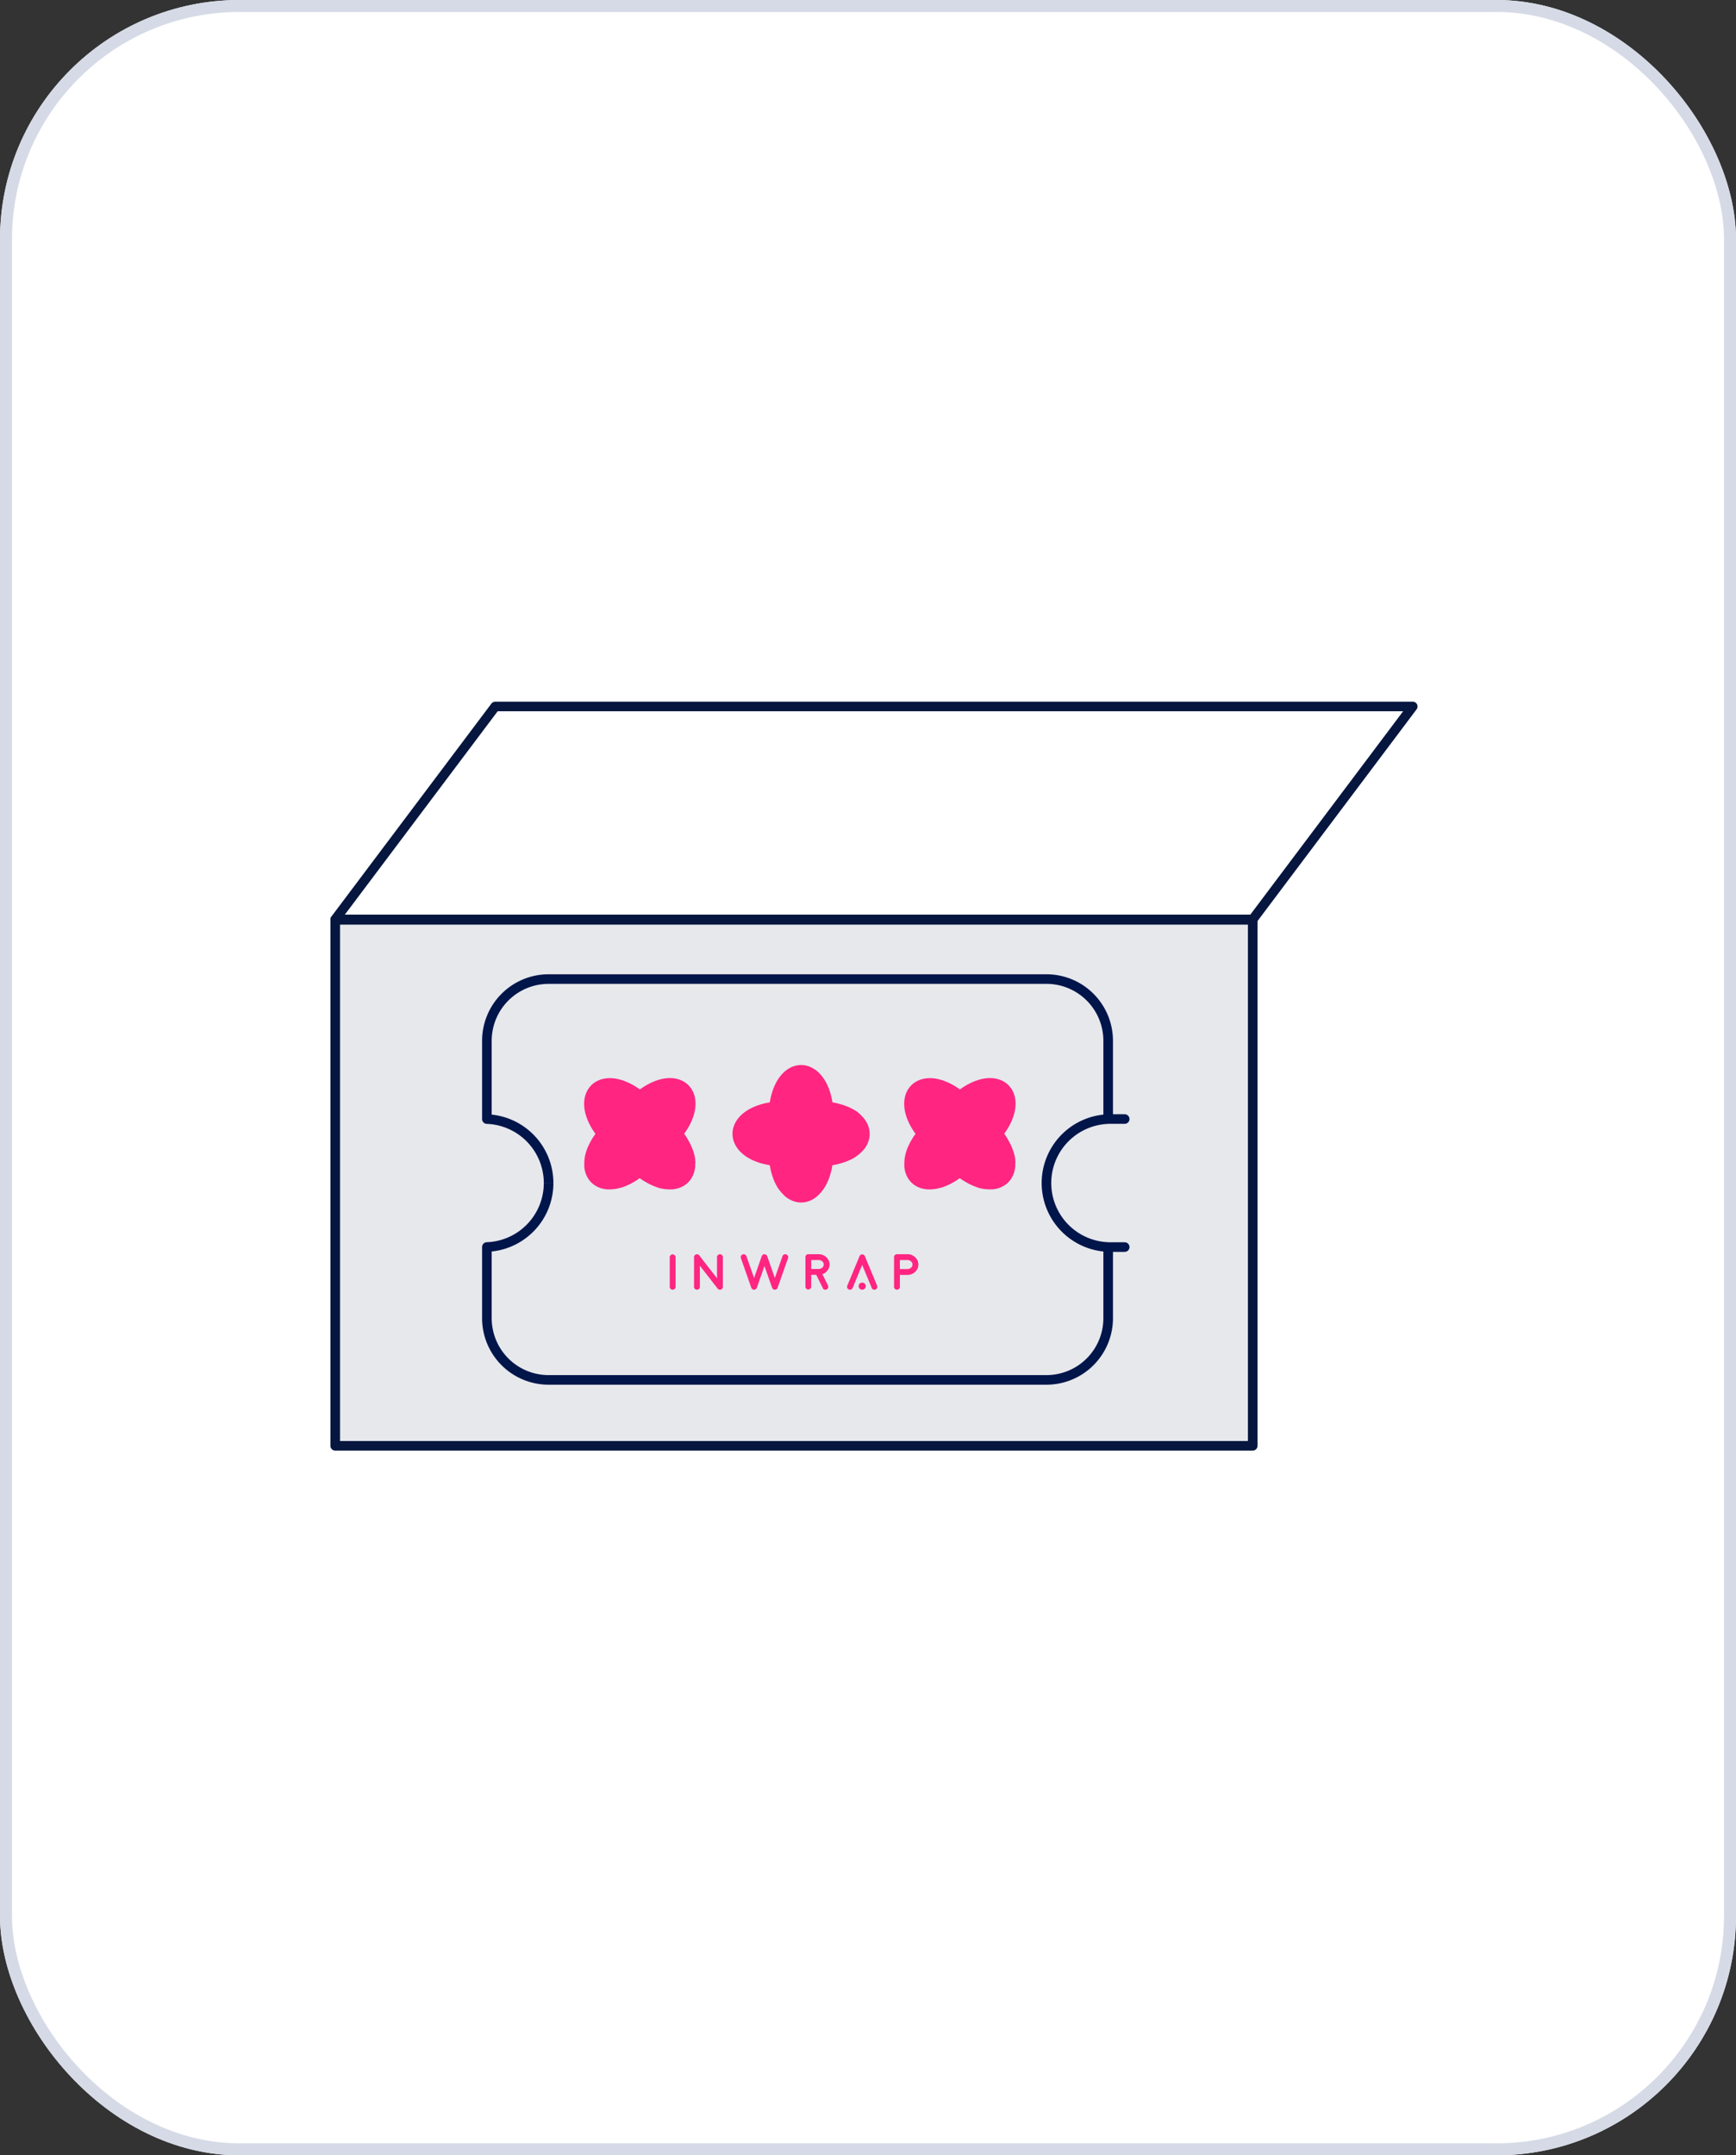 <?xml version="1.0" encoding="UTF-8"?> <svg xmlns="http://www.w3.org/2000/svg" width="145" height="180" fill="none"><rect width="100%" height="100%" fill="#333333" stroke="none"/><g clip-path="url(#a)"><rect width="260" height="210" fill="#fff" rx="20"></rect><path fill="#E6E8EC" stroke="#06163E" stroke-linejoin="round" stroke-width=".802" d="M28 76.822h76.634v43.924H28z"></path><path stroke="#06163E" stroke-dasharray="2.14 2.14" stroke-linecap="round" stroke-opacity=".65" stroke-width=".356" d="M29.073 76.863h64.106"></path><path stroke="#06163E" stroke-linejoin="round" stroke-width=".802" d="M41.366 59H118l-13.366 17.786H28z"></path><path fill="#E6E8EC" d="M87.405 81.767a5.155 5.155 0 0 1 5.154 5.154v6.54a5.346 5.346 0 0 0 0 10.683v5.945a5.153 5.153 0 0 1-5.154 5.153H45.821a5.154 5.154 0 0 1-5.154-5.153v-5.945a5.346 5.346 0 0 0 0-10.684v-6.539a5.155 5.155 0 0 1 5.154-5.154z"></path><path fill="#00154A" d="M87.405 81.767v-.401zM92.56 93.46l.014.4a.4.4 0 0 0 .387-.4zm-5.154 5.342h-.4zm5.154 5.342h.4a.4.4 0 0 0-.386-.401zm0 5.945h.4zm-5.154 5.153v.401zm-46.738-5.153h-.401zm0-5.945-.014-.401a.4.4 0 0 0-.387.401zm5.154-5.341h.401zm-5.154-5.343h-.401c0 .216.171.393.387.4zm46.738-11.693v.4a4.754 4.754 0 0 1 4.753 4.754h.802a5.556 5.556 0 0 0-5.555-5.555zm5.154 5.154h-.401v6.54h.802v-6.54zm0 6.54-.015-.401a5.747 5.747 0 0 0-5.54 5.742h.802a4.945 4.945 0 0 1 4.767-4.941zm-5.154 5.341h-.4a5.747 5.747 0 0 0 5.54 5.743l.014-.401.014-.401a4.945 4.945 0 0 1-4.767-4.941zm5.154 5.342h-.401v5.945h.802v-5.945zm0 5.945h-.401a4.753 4.753 0 0 1-4.753 4.752v.802a5.555 5.555 0 0 0 5.555-5.554zm-5.154 5.153v-.401H45.821v.802h41.584zm-41.584 0v-.401a4.753 4.753 0 0 1-4.753-4.752h-.802a5.555 5.555 0 0 0 5.555 5.554zm-5.154-5.153h.401v-5.945h-.802v5.945zm0-5.945.014.401a5.747 5.747 0 0 0 5.541-5.742h-.802a4.944 4.944 0 0 1-4.767 4.94zm5.154-5.341h.401a5.75 5.75 0 0 0-5.54-5.743l-.015.4-.014.4a4.946 4.946 0 0 1 4.767 4.943zm-5.154-5.343h.401v-6.539h-.802v6.54zm0-6.539h.401a4.754 4.754 0 0 1 4.753-4.753v-.802a5.556 5.556 0 0 0-5.555 5.555zm5.154-5.154v.4h41.584v-.801H45.821z"></path><path fill="#FF2581" d="M56.183 107.71a.23.23 0 0 1-.171-.072.23.23 0 0 1-.072-.172v-2.463a.23.23 0 0 1 .072-.171.23.23 0 0 1 .171-.072q.102 0 .171.072a.23.23 0 0 1 .073.171v2.463a.23.23 0 0 1-.073.172.23.23 0 0 1-.171.072M59.943 107.617h-.002v-.002l-1.484-1.91v1.762a.23.23 0 0 1-.072.171.23.23 0 0 1-.172.072.23.23 0 0 1-.171-.072.23.23 0 0 1-.072-.171v-2.474q0-.078.045-.14a.24.24 0 0 1 .12-.089.23.23 0 0 1 .149-.004q.075.022.122.085l1.484 1.911v-1.763q0-.1.07-.171a.24.24 0 0 1 .173-.072q.102 0 .172.072a.23.23 0 0 1 .072.171v2.478q0 .004-.002.012v.011l-.002.012q0 .009-.002.013l-.002.01q-.002.01-.004.012 0 .002-.005.011l-.004.012-.004.011-.006.01-.006.013-.007.006-.008.012-.006.008-.008.009-.008.008-.008.008-.011.008q.006-.003-.002.002l-.002.002-.031.021h-.002l-.033.014-.004.002a.1.1 0 0 1-.035.008l-.006.002q-.019.002-.035.002l-.027-.002q.004.003-.004 0-.014-.002-.021-.004.003.003-.008-.002l-.017-.004-.008-.005a.04.04 0 0 1-.017-.006q-.003 0-.008-.004l-.014-.006-.008-.006-.015-.011-.008-.006-.019-.017-.002-.002v-.002zM65.67 104.763q.096.036.14.126a.24.24 0 0 1 .01.186l-.87 2.471v.002l-.012.031-.004.006-.019.027-.004.006q-.009.011-.019.021l-.004.004-.025.021-.006.004-.03.017-.026.01q-.008.005-.002.002l-.029.006q-.015.005-.01.002a.2.2 0 0 1-.079 0l-.01-.002a.1.1 0 0 1-.027-.006l-.004-.002-.025-.01-.006-.002q-.012-.007-.025-.015 0-.002-.002-.002l-.002-.002-.031-.025q-.01-.01-.019-.022l-.004-.004-.017-.027q-.001-.004-.004-.006l-.014-.031v-.002l-.638-1.817-.638 1.817v.002l-.014.031-.005.006-.016.027q.003-.007-.005.006l-.02.02-.004.005a.1.1 0 0 1-.025.02l-.006.004-.025.015-.005.002-.024.01-.005.002-.028.006q-.015.005-.01.002a.2.2 0 0 1-.077 0q.005.003-.01-.002a.1.1 0 0 1-.03-.006q.007.003-.002-.002-.012-.003-.026-.01l-.005-.002-.024-.015-.005-.001q0-.002-.002-.002l-.024-.021-.005-.004-.02-.023-.002-.004-.019-.027-.004-.006-.013-.031-.002-.002-.867-2.471a.24.24 0 0 1 .01-.186.24.24 0 0 1 .325-.115q.09.044.126.14l.638 1.817.637-1.817v-.003l.005-.013.004-.01q.003 0 .006-.008a.23.23 0 0 1 .103-.103q.009-.005.006-.005l.01-.004.013-.004q-.002 0 .002-.002l.008-.002.013-.004.012-.002q.006-.002.01-.002l.015-.002h.033q.006 0 .014.002h.01q.005 0 .015.002l.008.002.017.004q0 .002.002.002h.004v.002h.002l.013.006.01.002.008.006a.2.2 0 0 1 .06.044q.025.025.041.055l.005.011.004.008q.003.01.006.014v.002l.638 1.817.638-1.817a.24.24 0 0 1 .124-.14.25.25 0 0 1 .19-.01M69.29 105.606a.8.8 0 0 1-.17.493.9.9 0 0 1-.43.312l.47.95q.042.088.01.184a.23.23 0 0 1-.122.14.3.3 0 0 1-.108.025.22.22 0 0 1-.216-.137l-.547-1.108h-.42v.984a.24.24 0 0 1-.072.172.23.23 0 0 1-.17.07.238.238 0 0 1-.242-.242v-2.46q0-.102.07-.172a.23.23 0 0 1 .171-.072h.855q.38 0 .65.252t.27.609m-.905.374a.47.47 0 0 0 .297-.114.338.338 0 0 0-.006-.527.46.46 0 0 0-.308-.109h-.61v.749h.627zM72.015 107.709a.296.296 0 1 0 .001-.592.296.296 0 0 0 0 .592"></path><path fill="#FF2581" d="m73.261 107.373-.262-.629v-.002l-.76-1.834-.01-.02-.006-.011-.006-.01q0-.002-.009-.011l-.006-.008q0-.002-.008-.01-.006-.007-.006-.009l-.01-.008q-.007-.006-.009-.006l-.01-.008-.009-.006-.012-.008-.008-.005a.2.2 0 0 0-.054-.02l-.014-.005-.01-.002-.013-.001h-.047l-.01.001-.015.002-.008.002-.015.005-.014.004-.008.004-.007.004-.014.007-.012.006-.008.006-.011.008q-.01.006-.008.006-.003 0-.01.009l-.009.006-.008.01-.006.008-.008.009q-.007.007-.007.01l-.008.011-.004.01-.01.021-.76 1.833v.002l-.262.63a.24.24 0 0 0 0 .185.24.24 0 0 0 .132.132q.045.02.093.019.162 0 .224-.151l.795-1.922.797 1.922a.224.224 0 0 0 .225.151.2.2 0 0 0 .093-.019.243.243 0 0 0 .132-.318M75.78 104.743q.384 0 .654.254a.8.8 0 0 1 .273.611.8.8 0 0 1-.262.603.92.92 0 0 1-.632.262h-.008l-.025.002-.012-.002h-.605v.993a.23.23 0 0 1-.07.171.24.24 0 0 1-.174.072.23.23 0 0 1-.171-.072.23.23 0 0 1-.072-.171v-2.48a.23.23 0 0 1 .072-.171.23.23 0 0 1 .171-.072zm.014 1.243a.46.46 0 0 0 .3-.114.343.343 0 0 0-.005-.53.45.45 0 0 0-.31-.112h-.616v.756zM58.08 97.167v-.085c0-.084-.013-.169-.02-.26v-.038a3 3 0 0 0-.058-.312c0-.02-.013-.046-.02-.065-.019-.084-.045-.169-.07-.253-.014-.033-.027-.072-.04-.104-.026-.072-.052-.15-.084-.22q-.021-.06-.052-.118c-.032-.071-.065-.15-.104-.22l-.058-.117c-.046-.078-.091-.163-.137-.24a2 2 0 0 1-.058-.105 4 4 0 0 0-.22-.324q-.002-.01-.014-.02c1.312-1.811 1.15-3.44.195-4.2-.805-.643-2.169-.656-3.681.35q-.108.07-.215.15a5.4 5.4 0 0 0-1.279-.702c-2.759-1.038-4.577 1.442-2.428 4.409q-.124.176-.24.35c-.02.033-.039.072-.059.104a5 5 0 0 0-.142.247l-.059.117c-.039.078-.071.15-.11.227-.02.04-.033.078-.052.117q-.048.117-.085.234-.021.049-.032.097a3 3 0 0 0-.078.292c0 .007 0 .02-.006.026a3 3 0 0 0-.052.312q.002.046-.007.084c-.006.072-.013.137-.013.208v.338c.104 1.071.838 1.798 1.909 1.883h.325q.106 0 .214-.02.039.001.078-.006.145-.021.298-.052c.033-.007.065-.02.104-.026l.215-.059c.045-.013.084-.032.13-.045.064-.026.13-.046.194-.072l.137-.058c.065-.032.136-.058.2-.097q.07-.031.137-.072.106-.057.22-.123c.04-.026.085-.046.124-.072a4 4 0 0 0 .338-.233h.006c.013.013.033.02.046.032.104.072.201.143.305.201.039.026.084.052.123.072.078.045.15.09.228.13.045.026.084.045.13.065q.105.056.214.103c.039.02.084.04.123.052q.116.048.22.085l.105.039q.144.048.279.078c.013 0 .026.006.039.006.104.026.208.04.305.052.032 0 .058 0 .09.007.072.006.137.013.202.013h.344c1.065-.104 1.792-.844 1.883-1.916v-.239zM71.947 93.16l-.06-.06c-.06-.06-.129-.11-.198-.17l-.027-.028a3 3 0 0 0-.262-.179c-.014-.013-.041-.023-.06-.032q-.11-.068-.229-.128l-.101-.046c-.069-.032-.142-.07-.216-.097a1 1 0 0 0-.12-.046c-.073-.027-.15-.06-.229-.082l-.124-.042c-.087-.022-.179-.05-.266-.073a2 2 0 0 1-.115-.032 4 4 0 0 0-.385-.074q-.008-.005-.023-.004c-.354-2.208-1.62-3.246-2.833-3.108-1.024.114-1.997 1.07-2.355 2.85q-.026.125-.046.258a5.4 5.4 0 0 0-1.4.408c-2.686 1.217-2.218 4.256 1.4 4.835q.035.212.078.417.017.058.032.115a5 5 0 0 0 .115.4l.083.238c.014.042.032.078.046.12q.049.116.105.225a.6.6 0 0 0 .046.091q.07.138.152.262c.004.005.013.014.013.023.055.092.12.175.184.257.023.023.041.041.055.064.046.055.087.106.138.156l.078.079.115.114.046.046c.83.684 1.863.68 2.68-.018l.033-.032.124-.124.073-.074q.076-.075.138-.165a.3.3 0 0 0 .05-.06c.06-.078.115-.16.175-.248.018-.027.032-.06.055-.091l.11-.193c.023-.041.037-.083.06-.124.027-.064.06-.124.087-.188l.055-.138c.023-.069.055-.138.074-.211q.026-.07.046-.147c.022-.078.045-.156.068-.243.01-.046.028-.092.037-.138a4 4 0 0 0 .073-.404l.005-.005c.019 0 .037-.009.055-.009.124-.023.244-.041.358-.074.046-.009.097-.022.138-.036.087-.023.17-.041.252-.07.051-.013.092-.027.138-.045q.116-.035.225-.078c.041-.014.087-.032.124-.05.078-.033.147-.065.216-.097l.1-.046q.138-.068.253-.142c.01-.01.023-.014.033-.023.091-.055.174-.12.252-.18a.4.4 0 0 1 .069-.059c.055-.046.106-.087.151-.133l.083-.083.115-.114.046-.046c.68-.827.67-1.864-.023-2.686l-.028-.028-.142-.142zM84.812 97.167v-.085c0-.084-.013-.169-.019-.26v-.038a3 3 0 0 0-.059-.312c0-.02-.012-.046-.019-.065a4 4 0 0 0-.071-.253c-.013-.033-.026-.072-.04-.104-.025-.072-.051-.15-.084-.22q-.02-.06-.052-.118c-.032-.071-.065-.15-.103-.22l-.059-.117c-.045-.078-.09-.163-.136-.24a2 2 0 0 1-.059-.105 4 4 0 0 0-.22-.324q-.002-.01-.014-.02c1.312-1.811 1.15-3.44.195-4.2-.805-.643-2.168-.656-3.681.35q-.107.07-.214.15a5.4 5.4 0 0 0-1.28-.702c-2.759-1.038-4.577 1.442-2.427 4.409q-.126.176-.24.35c-.02.033-.04.072-.06.104a5 5 0 0 0-.142.247l-.058.117c-.04.078-.072.15-.11.227-.02.04-.033.078-.053.117q-.047.117-.084.234a1 1 0 0 0-.032.097 2 2 0 0 0-.078.292c0 .007 0 .02-.007.026a3 3 0 0 0-.052.312q.001.046-.006.084c-.007.072-.013.137-.013.208v.338c.103 1.071.837 1.798 1.908 1.883h.325q.108 0 .214-.02.039.001.078-.006c.098-.013.195-.033.299-.052.032-.007.065-.02.104-.026l.214-.059c.045-.013.084-.032.13-.045.065-.026.13-.046.195-.072l.136-.058c.065-.032.136-.058.201-.097q.069-.031.137-.072.105-.057.22-.123c.04-.026.085-.046.124-.072a4 4 0 0 0 .285-.194c.02-.013.04-.026.052-.04h.007c.013.014.032.02.045.033.104.072.201.143.305.201.04.026.085.052.124.072.078.045.15.09.227.13.045.026.084.045.13.065a3 3 0 0 0 .337.155q.116.048.221.085l.104.039q.144.048.28.078c.012 0 .025.006.038.006.104.026.208.04.305.052.033 0 .059 0 .091.007.072.006.137.013.202.013h.344c1.064-.104 1.792-.844 1.882-1.916v-.239z"></path><path stroke="#00154A" stroke-linecap="round" stroke-width=".802" d="M93.94 93.456H92.75M93.94 104.149H92.75"></path></g><rect width="144" height="179" x=".5" y=".5" stroke="#D5DAE6" rx="19.5"></rect><defs><clipPath id="a"><rect width="145" height="180" fill="#fff" rx="20"></rect></clipPath></defs></svg> 